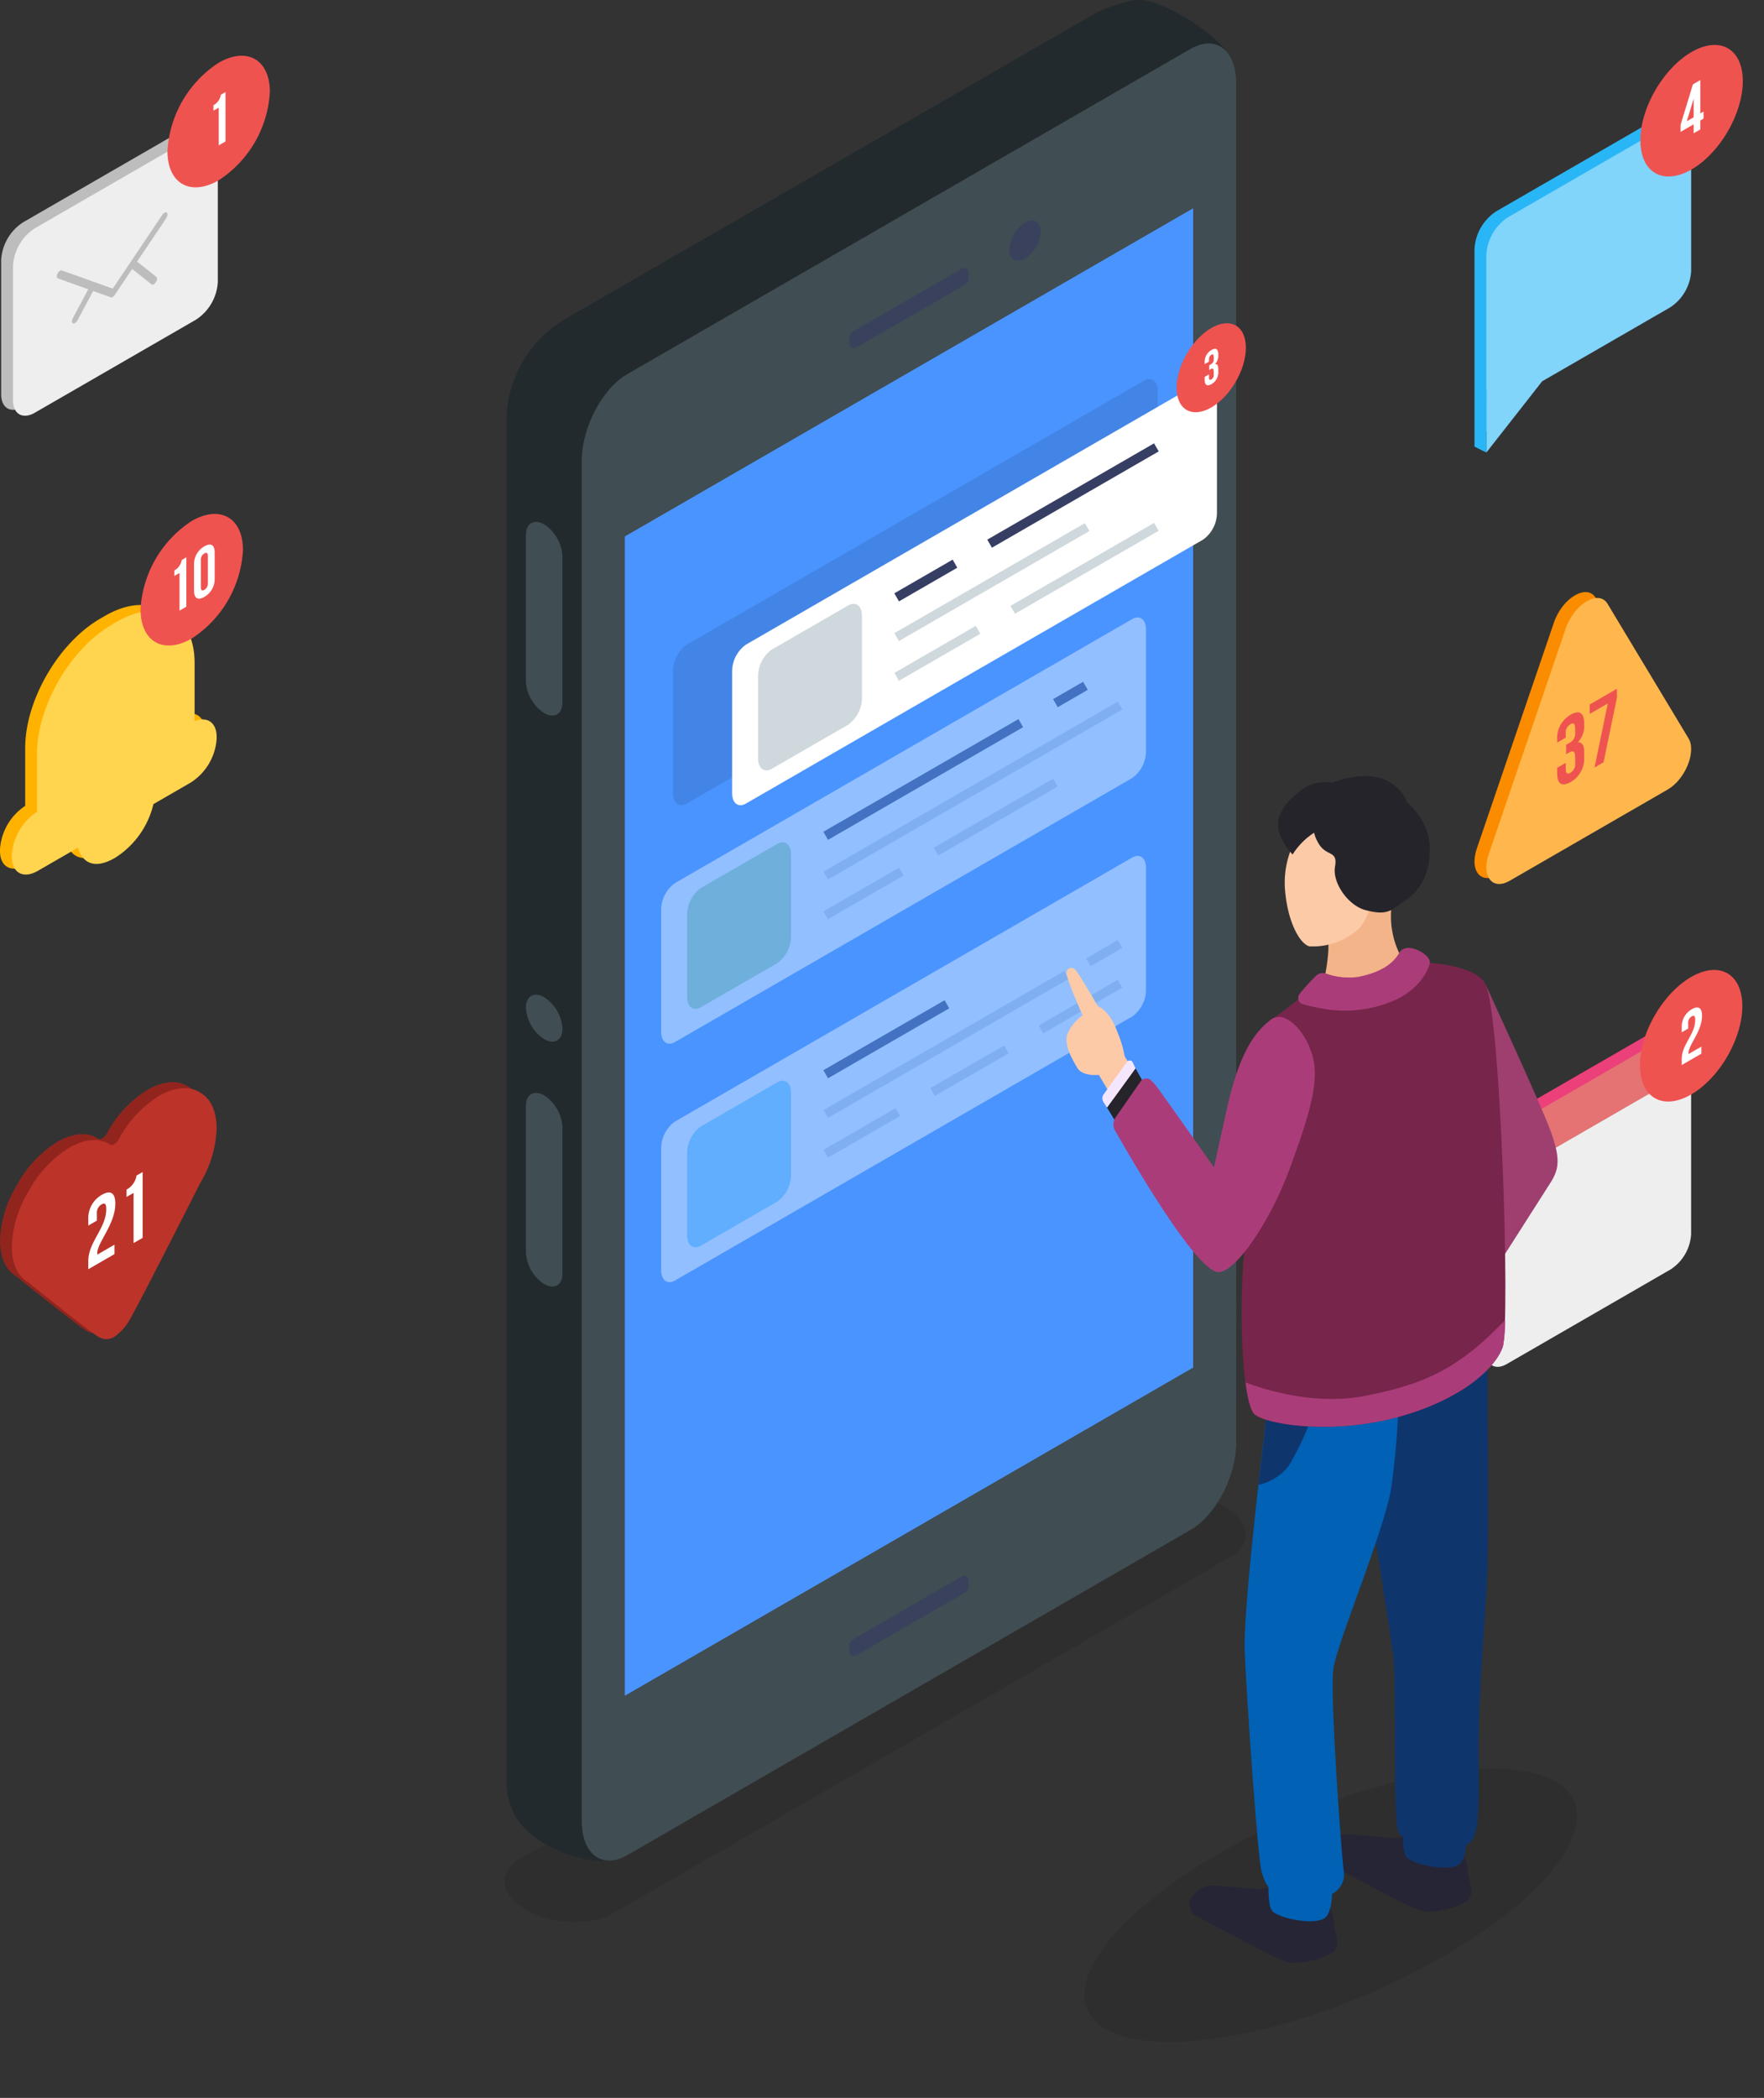 <svg xmlns="http://www.w3.org/2000/svg" width="243.329" height="289.352" viewBox="0 0 243.329 289.352"><rect x="0" y="0" width="243.329" height="289.352" fill="#333333" stroke="none"/><defs><style>.a{opacity:0.1;}.b{fill:#4f4c4d;}.c{fill:#222a2d;}.d{fill:#404d53;}.e{fill:#4a94ff;}.f{fill:#3a415d;}.g{opacity:0.4;}.h{fill:#fff;}.i,.j{fill:none;stroke-miterlimit:10;}.i{stroke:#373e63;stroke-width:1.285px;}.j{stroke:#cfd8dc;stroke-width:1.255px;}.k{fill:#a5d6a7;}.l{fill:#81d4fa;}.m{fill:#cfd8dc;}.n{fill:#ef5350;}.o{fill:#bdbdbd;}.p{fill:#eee;}.q{fill:#ffb300;}.r{fill:#ffd54f;}.s{fill:#91251e;}.t{fill:#bc332a;}.u{fill:#fb8c00;}.v{fill:#ffb74d;}.w{fill:#29b6f6;}.x{fill:#ec407a;}.y{fill:#e57373;}.z{fill:#252535;}.aa{fill:#0f356d;}.ab{fill:#0061b5;}.ac{fill:#9e3f6f;}.ad{fill:#77254b;}.ae{fill:#f4b489;}.af{fill:#fccaa7;}.ag{fill:#25242b;}.ah{fill:#aa3d79;}.ai{fill:#f5e6ff;}</style></defs><g transform="translate(-102.624 -83.07)"><g transform="translate(172.208 83.07)"><path class="a" d="M288.112,338.251,202.96,387.413c-3.093,1.786-8.5,1.562-12.067-.5h0c-3.572-2.062-3.959-5.182-.866-6.967l85.151-49.162c3.093-1.786,8.5-1.562,12.067.5h0C290.816,333.347,291.2,336.466,288.112,338.251Z" transform="translate(-187.939 -123.523)"/><g transform="translate(0.296)"><path class="b" d="M308.925,90.877h0l-.016-.008Z" transform="translate(-210.541 -84.508)"/><path class="c" d="M198.674,334.185v-187.5c0-4.629,2.815-10.008,6.287-12.012l77.7-44.859c1.507-.87,5.423.25,5.956,2.269-.7-3.263-7.735-7.788-11.719-8.855-1.234-.33-2.967-.275-6.991,1.452l-73.166,42.172a16.625,16.625,0,0,0-8.338,12.282,13.223,13.223,0,0,0-.1,1.564V328.2a10,10,0,0,0,1.6,5.988c2.7,3.78,9.325,6.083,13.254,5.443l-2.265-.343C199.535,338.529,198.674,336.741,198.674,334.185Z" transform="translate(-188.302 -83.07)"/><g transform="translate(10.372 5.991)"><path class="d" d="M285,295.434l-77.7,44.859c-3.472,2-6.287-.123-6.287-4.753v-187.5c0-4.629,2.815-10.008,6.287-12.012L285,91.17c3.471-2,6.287.124,6.287,4.753v187.5C291.29,288.051,288.475,293.429,285,295.434Z" transform="translate(-201.019 -90.415)"/><path class="e" d="M286.682,278.186l-78.363,45.243V163.569l78.363-45.243Z" transform="translate(-202.365 -95.562)"/><path class="e" d="M286.682,278.186l-78.363,45.243V163.569l78.363-45.243Z" transform="translate(-202.365 -95.562)"/><path class="f" d="M262.2,130.709l-14.936,8.624c-.552.318-1-.02-1-.756v-.527a1.074,1.074,0,0,1,.537-.93l14.936-8.623c.552-.319,1,.02,1,.755v.527A1.073,1.073,0,0,1,262.2,130.709Z" transform="translate(-209.361 -97.415)"/><path class="f" d="M262.732,350.419c0-.736-.447-1.074-1-.755L246.8,358.287a1.074,1.074,0,0,0-.537.93v.527c0,.736.447,1.074,1,.755l14.936-8.623a1.074,1.074,0,0,0,.537-.93Z" transform="translate(-209.361 -138.195)"/><g transform="translate(58.985 24.418)"><path class="f" d="M277.659,121.882a4.759,4.759,0,0,1-2.161,3.726c-1.192.689-2.16.138-2.16-1.232a4.762,4.762,0,0,1,2.16-3.727C276.692,119.962,277.659,120.513,277.659,121.882Z" transform="translate(-273.339 -120.354)"/></g></g><g transform="translate(2.666 71.983)"><path class="d" d="M196.6,175.92a5.567,5.567,0,0,0-2.512-4.249c-1.364-.787-2.467-.179-2.511,1.349l-.008,0v20.239l.008,0c0,.031-.008.055-.008.087a5.552,5.552,0,0,0,2.519,4.346c1.392.8,2.52.16,2.52-1.437,0-.032-.007-.065-.008-.1l.008,0V175.925Z" transform="translate(-191.571 -171.327)"/><path class="d" d="M196.6,272.479a5.564,5.564,0,0,0-2.512-4.249c-1.364-.787-2.467-.179-2.511,1.348l-.008,0v20.238l.008,0c0,.031-.008.056-.008.088a5.551,5.551,0,0,0,2.519,4.346c1.392.8,2.52.16,2.52-1.436,0-.032-.007-.065-.008-.1l.008,0V272.484Z" transform="translate(-191.571 -189.131)"/><path class="d" d="M196.611,255.976c0,1.6-1.128,2.24-2.52,1.436a5.553,5.553,0,0,1-2.519-4.346c0-1.6,1.128-2.24,2.519-1.436A5.551,5.551,0,0,1,196.611,255.976Z" transform="translate(-191.571 -186.07)"/></g></g></g><g transform="translate(193.827 168.231)"><g class="g"><path class="h" d="M279.412,209.639l-63.056,36.406c-1.055.609-1.911-.038-1.911-1.444V227.77a4.576,4.576,0,0,1,1.911-3.651l63.056-36.406c1.055-.609,1.911.038,1.911,1.444v16.831A4.576,4.576,0,0,1,279.412,209.639Z" transform="translate(-214.445 -187.484)"/><g transform="translate(3.579 9.432)"><g transform="translate(19.116)"><line class="i" y1="2.39" x2="4.14" transform="translate(31.687)"/><line class="i" y1="15.537" x2="26.91" transform="translate(0 5.148)"/><line class="j" y1="23.443" x2="40.604" transform="translate(0 2.724)"/><line class="j" y1="9.513" x2="16.476" transform="translate(15.211 13.353)"/><line class="j" y1="6.024" x2="10.434" transform="translate(0 25.624)"/></g><path class="k" d="M231.253,242.182l-10.509,6.067c-1.055.61-1.911-.037-1.911-1.444V235.455a4.576,4.576,0,0,1,1.911-3.651l10.509-6.067c1.055-.609,1.911.038,1.911,1.444v11.349A4.576,4.576,0,0,1,231.253,242.182Z" transform="translate(-218.833 -203.927)"/></g></g><g class="g" transform="translate(0 32.89)"><path class="h" d="M279.412,249.964,216.356,286.37c-1.055.609-1.911-.038-1.911-1.444V268.095a4.576,4.576,0,0,1,1.911-3.651l63.056-36.406c1.055-.609,1.911.038,1.911,1.444v16.831A4.576,4.576,0,0,1,279.412,249.964Z" transform="translate(-214.445 -227.809)"/><g transform="translate(3.579 12.155)"><g transform="translate(19.116)"><line class="i" y1="9.653" x2="16.72" transform="translate(0 8.308)"/><line class="j" y1="2.526" x2="4.375" transform="translate(36.23)"/><line class="j" y1="19.171" x2="33.204" transform="translate(0 4.273)"/><line class="j" y1="6.295" x2="10.903" transform="translate(29.701 5.482)"/><line class="j" y1="5.884" x2="10.191" transform="translate(14.733 14.535)"/><line class="j" y1="5.748" x2="9.956" transform="translate(0 23.176)"/></g><path class="l" d="M231.253,282.506l-10.509,6.067c-1.055.609-1.911-.038-1.911-1.444V275.78a4.576,4.576,0,0,1,1.911-3.651l10.509-6.068c1.055-.608,1.911.038,1.911,1.445v11.349A4.576,4.576,0,0,1,231.253,282.506Z" transform="translate(-218.833 -246.975)"/></g></g></g><g transform="translate(195.458 135.342)"><path class="a" d="M281.412,169.315l-63.056,36.4c-1.055.609-1.911-.038-1.911-1.444V187.445a4.576,4.576,0,0,1,1.911-3.651l63.056-36.406c1.055-.608,1.911.038,1.911,1.445v16.83A4.576,4.576,0,0,1,281.412,169.315Z" transform="translate(-216.445 -147.159)"/></g><g transform="translate(203.614 126.015)"><path class="h" d="M291.412,169.315l-63.056,36.4c-1.055.609-1.911-.038-1.911-1.444V187.445a4.576,4.576,0,0,1,1.911-3.651l63.056-36.406c1.055-.608,1.911.038,1.911,1.445v16.83A4.576,4.576,0,0,1,291.412,169.315Z" transform="translate(-226.445 -137.832)"/><g transform="translate(3.579 18.759)"><g transform="translate(19.116)"><line class="i" y1="13.282" x2="23.005" transform="translate(12.823)"/><line class="i" y1="4.645" x2="8.046" transform="translate(0 16.04)"/><line class="j" y1="15.169" x2="26.273" transform="translate(0 10.998)"/><line class="j" y1="11.443" x2="19.82" transform="translate(16.007 10.963)"/><line class="j" y1="6.484" x2="11.23" transform="translate(0 25.164)"/></g><path class="m" d="M243.253,201.857l-10.509,6.067c-1.055.609-1.911-.038-1.911-1.444V195.131a4.575,4.575,0,0,1,1.911-3.651l10.509-6.068c1.055-.609,1.911.038,1.911,1.444v11.349A4.577,4.577,0,0,1,243.253,201.857Z" transform="translate(-230.833 -163.602)"/></g><g transform="translate(59.335)"><ellipse class="n" cx="6.735" cy="3.888" rx="6.735" ry="3.888" transform="matrix(0.505, -0.863, 0.863, 0.505, 0, 11.628)"/><g transform="translate(5.852 5.158)"><path class="h" d="M307.619,143.217c0-.415-.126-.454-.327-.338a.676.676,0,0,0-.326.644v.3l-.6.344v-.25a1.872,1.872,0,0,1,.94-1.7c.62-.357.94-.122.94.616v.118a1.652,1.652,0,0,1-.441,1.2c.316-.024.441.245.441.713v.361a1.87,1.87,0,0,1-.94,1.7c-.619.358-.94.122-.94-.616v-.382l.6-.344v.428c0,.33.126.382.326.266a.707.707,0,0,0,.327-.709v-.363c0-.427-.126-.513-.413-.347l-.212.122v-.658l.246-.142a.728.728,0,0,0,.378-.706Z" transform="translate(-306.369 -142.047)"/></g></g></g><g transform="translate(102.785 90.759)"><g transform="translate(0 9.732)"><path class="o" d="M128.061,104.843l-22.227,12.834a6.638,6.638,0,0,0-3.013,5.2V141.4c0,1.909,1.349,2.678,3.013,1.718l22.227-12.833a6.641,6.641,0,0,0,3.014-5.2V106.56C131.075,104.651,129.725,103.883,128.061,104.843Z" transform="translate(-102.821 -104.429)"/></g><g transform="translate(1.631)"><g transform="translate(0 10.548)"><path class="p" d="M130.061,105.843l-22.227,12.834a6.638,6.638,0,0,0-3.013,5.2V142.4c0,1.909,1.349,2.678,3.013,1.718l22.227-12.833a6.641,6.641,0,0,0,3.014-5.2V107.56C133.075,105.651,131.725,104.883,130.061,105.843Zm-4.089,11.425-4.045,6.031c.014.007.036-.009.049,0l2.615,2.08c.153.122.129.451-.055.734a.853.853,0,0,1-.278.277.3.3,0,0,1-.334.015l-2.615-2.08c-.017-.014-.01-.051-.022-.07l-2.434,3.629a.849.849,0,0,1-.271.265.334.334,0,0,1-.275.046l-2.424-.865-2.169,4.055a.9.9,0,0,1-.325.356.324.324,0,0,1-.289.041c-.179-.08-.195-.385-.036-.684l2.143-4.009-4.187-1.5c-.186-.067-.214-.365-.063-.666s.426-.492.612-.425l7.016,2.5L125.43,116.8c.189-.281.462-.4.611-.273S126.16,116.988,125.972,117.268Z" transform="translate(-104.821 -105.429)"/></g><path class="n" d="M145.071,97.493a15.563,15.563,0,0,1-7.063,12.184c-3.9,2.253-7.063.449-7.063-4.028a15.563,15.563,0,0,1,7.063-12.183C141.909,91.215,145.071,93.017,145.071,97.493Z" transform="translate(-109.638 -92.497)"/><g transform="translate(27.65 5.009)"><path class="h" d="M138.722,100.454A2.026,2.026,0,0,0,139.753,99l.632-.364v6.812l-.939.542v-5.2l-.724.418Z" transform="translate(-138.722 -98.638)"/></g></g></g><g transform="translate(102.624 153.955)"><g transform="translate(0 12.561)"><path class="q" d="M127.835,200.585v-8.049c0-6.536-4.9-9.022-10.72-5.662l-.626.361c-5.819,3.36-10.388,11.314-10.388,17.849v8a7.794,7.794,0,0,0-3.478,5.987v.241c0,2.205,1.606,3.066,3.586,1.922l5.554-3.207s.761,3.916,5.088,1.418a12.058,12.058,0,0,0,5.306-7.419l5.134-2.965A7.786,7.786,0,0,0,130.878,203v-.241C130.878,200.762,129.556,199.885,127.835,200.585Z" transform="translate(-102.624 -185.38)"/></g><g transform="translate(1.631 13.376)"><path class="r" d="M129.835,201.585v-8.049c0-6.536-4.9-9.022-10.72-5.662l-.626.361c-5.819,3.36-10.388,11.314-10.388,17.849v8a7.794,7.794,0,0,0-3.478,5.987v.241c0,2.205,1.606,3.066,3.586,1.922l5.554-3.207s.761,3.916,5.088,1.418a12.058,12.058,0,0,0,5.306-7.419l5.134-2.965A7.786,7.786,0,0,0,132.878,204v-.241C132.878,201.762,131.556,200.885,129.835,201.585Z" transform="translate(-104.624 -186.38)"/></g><path class="n" d="M140.524,174.977a15.563,15.563,0,0,1-7.063,12.183c-3.9,2.253-7.063.449-7.063-4.027a15.564,15.564,0,0,1,7.063-12.184C137.362,168.7,140.524,170.5,140.524,174.977Z" transform="translate(-107.008 -169.98)"/><g transform="translate(24.044 4.224)"><path class="h" d="M132.1,179.133a2.03,2.03,0,0,0,1.032-1.451l.631-.365v6.812l-.939.542v-5.2l-.724.418Z" transform="translate(-132.104 -175.557)"/><path class="h" d="M135.44,177.943a2.82,2.82,0,0,1,1.425-2.535c.92-.532,1.423-.2,1.423.891v3.541a2.822,2.822,0,0,1-1.423,2.536c-.921.532-1.425.2-1.425-.891Zm.939,3.069c0,.487.188.563.486.391a1,1,0,0,0,.485-.952v-3.679c0-.486-.187-.563-.485-.391a1,1,0,0,0-.486.952Z" transform="translate(-132.719 -175.159)"/></g></g><g transform="translate(102.628 232.322)"><path class="s" d="M116.785,300.366h0a2.079,2.079,0,0,1-2.243-.007c-1.151-.657-9.075-7.028-9.686-7.52-1.436-.837-2.227-2.579-2.227-4.912a15.515,15.515,0,0,1,2.257-7.536l.2-.353a15.7,15.7,0,0,1,5.448-5.735c2.058-1.188,3.993-1.385,5.448-.555a.424.424,0,0,1,.092.07.587.587,0,0,0,.677-.02,1.686,1.686,0,0,0,.651-.7,1.686,1.686,0,0,1,.117-.233,15.686,15.686,0,0,1,5.448-5.735c2.059-1.188,3.993-1.386,5.448-.556l.2.117c1.455.829,2.257,2.58,2.257,4.93a15.476,15.476,0,0,1-2.225,7.481c-.609,1.2-8.3,16.389-9.629,18.673A7.131,7.131,0,0,1,116.785,300.366Z" transform="translate(-102.629 -266.063)"/><g transform="translate(1.631 0.816)"><path class="t" d="M118.785,301.366h0a2.079,2.079,0,0,1-2.243-.007c-1.151-.657-9.075-7.028-9.686-7.52-1.436-.837-2.227-2.579-2.227-4.912a15.515,15.515,0,0,1,2.257-7.536l.2-.353a15.7,15.7,0,0,1,5.448-5.735c2.058-1.188,3.993-1.385,5.448-.555a.423.423,0,0,1,.092.07.587.587,0,0,0,.677-.02,1.687,1.687,0,0,0,.651-.7,1.686,1.686,0,0,1,.117-.233,15.686,15.686,0,0,1,5.448-5.735c2.059-1.188,3.993-1.386,5.448-.556l.2.117c1.455.829,2.257,2.58,2.257,4.93a15.476,15.476,0,0,1-2.225,7.481c-.609,1.2-8.3,16.389-9.629,18.673A7.131,7.131,0,0,1,118.785,301.366Z" transform="translate(-104.629 -267.063)"/></g><g transform="translate(12.177 12.401)"><path class="h" d="M119.389,286.368a1.331,1.331,0,0,0-.648,1.268v.973l-1.183.683v-.882a3.7,3.7,0,0,1,1.865-3.359c1.227-.709,1.864-.246,1.864,1.205,0,2.853-2.491,5.354-2.491,6.846a.944.944,0,0,0,.012.188l2.364-1.365v1.3l-3.616,2.087V294.2c0-2.671,2.479-4.544,2.479-7.164C120.038,286.215,119.787,286.139,119.389,286.368Z" transform="translate(-117.559 -281.905)"/><path class="h" d="M124.028,283.69a2.708,2.708,0,0,0,1.377-1.936l.841-.485v9.078l-1.251.722v-6.925l-.966.559Z" transform="translate(-118.752 -281.268)"/></g></g><g transform="translate(306.017 164.732)"><path class="u" d="M362.958,187.393l-10.63,31.152c-1.044,3.059.515,5.022,2.9,3.647l21.8-12.586c2.41-1.391,3.967-5.214,2.868-7.041L368.724,184C367.513,181.985,364.122,183.981,362.958,187.393Z" transform="translate(-351.998 -183.193)"/><g transform="translate(1.631 0.816)"><path class="v" d="M364.958,188.393l-10.63,31.152c-1.044,3.059.515,5.022,2.9,3.647l21.8-12.586c2.41-1.391,3.967-5.214,2.868-7.041L370.724,185C369.513,182.985,366.122,184.981,364.958,188.393Z" transform="translate(-353.998 -184.193)"/></g><g transform="translate(11.403 13.335)"><path class="n" d="M368.459,205.838c0-.816-.251-.892-.649-.663a1.335,1.335,0,0,0-.648,1.269v.583l-1.183.683v-.493a3.7,3.7,0,0,1,1.866-3.359c1.227-.709,1.865-.246,1.865,1.205v.233a3.243,3.243,0,0,1-.876,2.373c.626-.05.876.48.876,1.4v.714a3.7,3.7,0,0,1-1.865,3.359c-1.228.709-1.866.247-1.866-1.205v-.752l1.183-.683v.843c0,.648.25.75.648.52a1.394,1.394,0,0,0,.649-1.4v-.714c0-.843-.251-1.01-.819-.682l-.422.243v-1.3l.489-.282a1.44,1.44,0,0,0,.751-1.393Z" transform="translate(-365.979 -200.278)"/><path class="n" d="M375.241,199.543v1.245l-1.842,8.9-1.251.722,1.831-8.838-2.49,1.438v-1.3Z" transform="translate(-366.995 -199.543)"/></g></g><g transform="translate(306.017 86.837)"><g transform="translate(0)"><g transform="translate(0 12.124)"><path class="w" d="M377.239,102.966,355.011,115.8A6.639,6.639,0,0,0,352,121v27.265l7.705-9.83,17.64-10.184a6.41,6.41,0,0,0,2.908-5.017V104.685C380.252,102.775,378.9,102.006,377.239,102.966Z" transform="translate(-351.998 -102.553)"/></g><g transform="translate(1.631 12.939)"><path class="l" d="M379.239,103.966,357.011,116.8A6.639,6.639,0,0,0,354,122v27.265l7.705-9.83,17.64-10.184a6.41,6.41,0,0,0,2.909-5.017V105.685C382.252,103.775,380.9,103.006,379.239,103.966Z" transform="translate(-353.998 -103.553)"/></g><ellipse class="n" cx="9.958" cy="5.749" rx="9.958" ry="5.749" transform="matrix(0.505, -0.863, 0.863, 0.505, 19.958, 17.194)"/><g transform="translate(28.427 7.279)"><path class="h" d="M386.852,102.791l1.7-5.588,1.023-.591v4.6l.444-.256v.974l-.444.256v1.236l-.921.532v-1.236l-1.807,1.043Zm1.807-1.044V99.189l-.946,3.105Z" transform="translate(-386.852 -96.613)"/></g></g><path class="w" d="M353.629,157.6,352,156.78l1.631-8.029Z" transform="translate(-351.998 -98.947)"/></g><g transform="translate(306.017 214.426)"><g transform="translate(0)"><g transform="translate(0 10.102)"><path class="o" d="M352,301.94c0,1.791,1.265,2.512,2.825,1.611l22.6-13.05a6.224,6.224,0,0,0,2.825-4.873V262.933L352,279.245Z" transform="translate(-351.998 -257.692)"/><path class="x" d="M377.426,256.9l-22.6,13.05A6.226,6.226,0,0,0,352,274.818v3.242l28.254-16.312v-3.242C380.252,256.716,378.987,255.994,377.426,256.9Z" transform="translate(-351.998 -256.507)"/></g><g transform="translate(1.631 10.918)"><path class="p" d="M354,302.94c0,1.791,1.265,2.512,2.825,1.611l22.6-13.05a6.224,6.224,0,0,0,2.825-4.873V263.933L354,280.245Z" transform="translate(-353.998 -258.692)"/><path class="y" d="M379.426,257.9l-22.6,13.05A6.226,6.226,0,0,0,354,275.818v3.242l28.254-16.312v-3.242C382.252,257.716,380.987,256.994,379.426,257.9Z" transform="translate(-353.998 -257.507)"/></g><ellipse class="n" cx="9.958" cy="5.749" rx="9.958" ry="5.749" transform="translate(19.896 17.194) rotate(-59.689)"/><g transform="translate(28.585 7.597)"><path class="h" d="M388.419,254.668a1,1,0,0,0-.486.951v.732l-.887.511V256.2a2.774,2.774,0,0,1,1.4-2.521c.921-.531,1.4-.184,1.4.906,0,2.141-1.866,4.017-1.866,5.136a.881.881,0,0,0,.007.141l1.773-1.024v.973l-2.711,1.566v-.838c0-2,1.859-3.408,1.859-5.373C388.9,254.553,388.717,254.5,388.419,254.668Z" transform="translate(-387.045 -253.435)"/></g></g><path class="x" d="M353.629,283.016,352,282.2v-3.242l1.631.816Z" transform="translate(-351.998 -250.545)"/></g><g transform="translate(11 5)"><ellipse class="a" cx="36.52" cy="13.282" rx="36.52" ry="13.282" transform="translate(236.388 342.998) rotate(-23.151)"/><g transform="translate(238.733 185.113)"><g transform="translate(16.64 152.621)"><path class="z" d="M304.409,398.549s.692.056.869,2.024,1.108,3.452-.206,4.382-4.766,1.719-6.182,1.281a16.049,16.049,0,0,1-2.69-1.139c-.407-.188-10.285-5.42-10.285-5.42s-.745-1.081-.462-1.807a3.54,3.54,0,0,1,2.524-2.139c.355-.124,5.483.342,6.866.468a28.5,28.5,0,0,0,5.463-.894Z" transform="translate(-285.072 -395.306)"/></g><g transform="translate(35.399 145.559)"><path class="z" d="M327.092,389.89s.692.056.869,2.024,1.108,3.453-.206,4.383-4.766,1.718-6.183,1.281a16.23,16.23,0,0,1-2.69-1.139c-.407-.189-10.285-5.42-10.285-5.42s-.745-1.082-.461-1.807a3.54,3.54,0,0,1,2.524-2.14c.355-.123,5.483.343,6.866.468a28.5,28.5,0,0,0,5.462-.894Z" transform="translate(-308.013 -386.647)"/></g><path class="aa" d="M321.483,386.123c0,1.8.039,3.665.687,4.121,1.546,1.086,5.752,1.717,7.04.858s1.117-4.636.944-4.979S321.483,386.123,321.483,386.123Z" transform="translate(-275.087 -240.963)"/><path class="ab" d="M298.746,395.2c0,1.8.04,3.665.687,4.12,1.546,1.087,5.753,1.718,7.04.859s1.116-4.636.944-4.979S298.746,395.2,298.746,395.2Z" transform="translate(-270.895 -242.637)"/><path class="aa" d="M332.217,306.391s.175,24.91,0,29.63c-.178,4.837-1.288,16.731-1.223,25.1s.124,11.333-1.451,12.492-8.658-.129-9.559-1.546-.258-20.863-.773-24.6-2.833-18.416-2.833-18.416l1.03-17.385Z" transform="translate(-274.146 -226.29)"/><path class="ab" d="M297.963,314.024s-3.477,27.687-3.22,34.126,1.8,28.589,2.318,30.392,1.031,2.961,3.349,3.348a12.469,12.469,0,0,0,5.795,0,3.028,3.028,0,0,0,2.189-3.477c-.258-1.674-1.931-24.211-1.417-27.816s7.083-19.188,7.984-24.983a111.475,111.475,0,0,0,1.031-12.749Z" transform="translate(-270.154 -227.484)"/><path class="aa" d="M297.065,325.512a7.427,7.427,0,0,0,4.182-2.622,39.988,39.988,0,0,0,2.881-5.934l-5.734-2.67Z" transform="translate(-270.585 -227.746)"/><path class="ac" d="M333.417,243.27s7.783,16.841,9.071,20.447,1.159,5.081,0,6.92-7.984,12.51-7.984,12.51l-7.856-10.092-2.06-16.55,3.735-10.729Z" transform="translate(-275.66 -214.651)"/><path class="ad" d="M290.01,267.405s1.888-8.5,3.606-13.308,3-5.838,4.807-7.126,3.936-3.066,3.936-3.066L319.4,239.76s6.26.346,7.639,2.863c2.189,3.994,3.458,46.975,2.428,50.066s-5.977,7.469-14.734,9.787-17.514,1.03-19.446-.387-2.318-16.741-1.288-24.082S290.01,267.405,290.01,267.405Z" transform="translate(-269.284 -214.004)"/><path class="ae" d="M307.867,240.584a24.284,24.284,0,0,0,.842-5.075,36.041,36.041,0,0,0-.656-7.463l10.123-1.52a11.861,11.861,0,0,0,2.072,12.162s-5.39,3.8-6.772,3.939-4.56,0-4.56,0Z" transform="translate(-272.577 -211.564)"/><path class="af" d="M303.759,216.446a12.486,12.486,0,0,0-2.226,7.866c.311,4.65,2.077,7.77,3.413,8.066a9.454,9.454,0,0,0,6.874-2.511c1.781-1.929,3.663-9.562,3.663-9.562l-9.26-8.266Z" transform="translate(-271.404 -208.893)"/><path class="ag" d="M303.941,210.065c-1.72,1.136-3.639,3.086-3.57,5.09s2.014,4.032,2.014,4.032a9.764,9.764,0,0,1,3.79-3.479c1.869-.821,2.064.922,2.064.922l4.2-5.528S307.6,207.646,303.941,210.065Z" transform="translate(-271.194 -208.37)"/><path class="ag" d="M309.867,210.705l-2.143-1.106s3.855-1.944,7.2-1.28a5.742,5.742,0,0,1,4.409,3.56,8.634,8.634,0,0,1,3.041,5.709c.262,3.394-1.037,6.176-3.179,7.628s-2.488,2.28-5.666,1.451c-2.344-.612-4.6-3.731-4.2-6.012s-1.12-1.313-2.225-3.11a5.369,5.369,0,0,1,0-5.735A2.586,2.586,0,0,1,309.867,210.705Z" transform="translate(-272.283 -208.182)"/><path class="ah" d="M304,243.6a24,24,0,0,1,2.274-2.507,1.331,1.331,0,0,1,1.363-.305,8.886,8.886,0,0,0,4.662.4c2.747-.6,4.471-1.607,5.455-3.293s4.395.289,4.191,1.4-1.565,3.861-5.268,5.337a17.116,17.116,0,0,1-9.765.93c-1.035-.19-1.864-.393-2.466-.562A.884.884,0,0,1,304,243.6Z" transform="translate(-271.829 -213.539)"/><path class="af" d="M271.289,259.11l-2.226-3.735s-2.257.263-2.977-.982-1.833-3.077-1.375-4.583a6,6,0,0,1,2.117-2.644s-2.355-5.27-2.224-5.951a.69.69,0,0,1,1.185-.377c.393.327,3.143,5.064,3.143,5.064s1.638.566,2.685,3.545a15.339,15.339,0,0,1,1.011,3.377l1.489,2.39Z" transform="translate(-264.599 -214.165)"/><path class="ag" d="M272.809,265.237l-1.352-2.226,3.928-5.409,1.674,2.962Z" transform="translate(-265.863 -217.294)"/><path class="ah" d="M272.84,262.765a1.681,1.681,0,0,0-.086,1.792c2.2,3.884,10.79,18.733,14.034,19.516,2.3.555,7.34-6.826,10.044-14.166s4.122-11.977,3.22-15.454-3.848-6.7-5.832-5.139-4.213,4.109-6.016,12.222l-1.8,8.114s-6.7-9.53-7.856-11.075a6.009,6.009,0,0,0-.86-.953.946.946,0,0,0-1.395.186Z" transform="translate(-266.062 -215.691)"/><path class="ai" d="M271.312,262.766l-.493-.771a.932.932,0,0,1,.028-1.046l3.215-4.483a.465.465,0,0,1,.8.075l.379.816Z" transform="translate(-265.718 -217.049)"/><path class="ah" d="M310.759,242.22a3.976,3.976,0,0,0,.484-.112,9.531,9.531,0,0,1-3.606-.533,1.328,1.328,0,0,0-1.362.305A23.9,23.9,0,0,0,304,244.387a.888.888,0,0,0,.2,1.285C304.629,245.334,308.045,242.677,310.759,242.22Z" transform="translate(-271.829 -214.325)"/><path class="ah" d="M315.657,313.614c8.757-2.318,13.7-6.7,14.734-9.787a19.119,19.119,0,0,0,.308-3.66c-6.309,6.562-10.792,8.818-19.491,10.487-7.562,1.451-15.285-1.474-16.323-1.888.305,2.347.745,4.036,1.326,4.462C298.144,314.644,306.9,315.932,315.657,313.614Z" transform="translate(-270.183 -225.142)"/></g></g></g></svg>